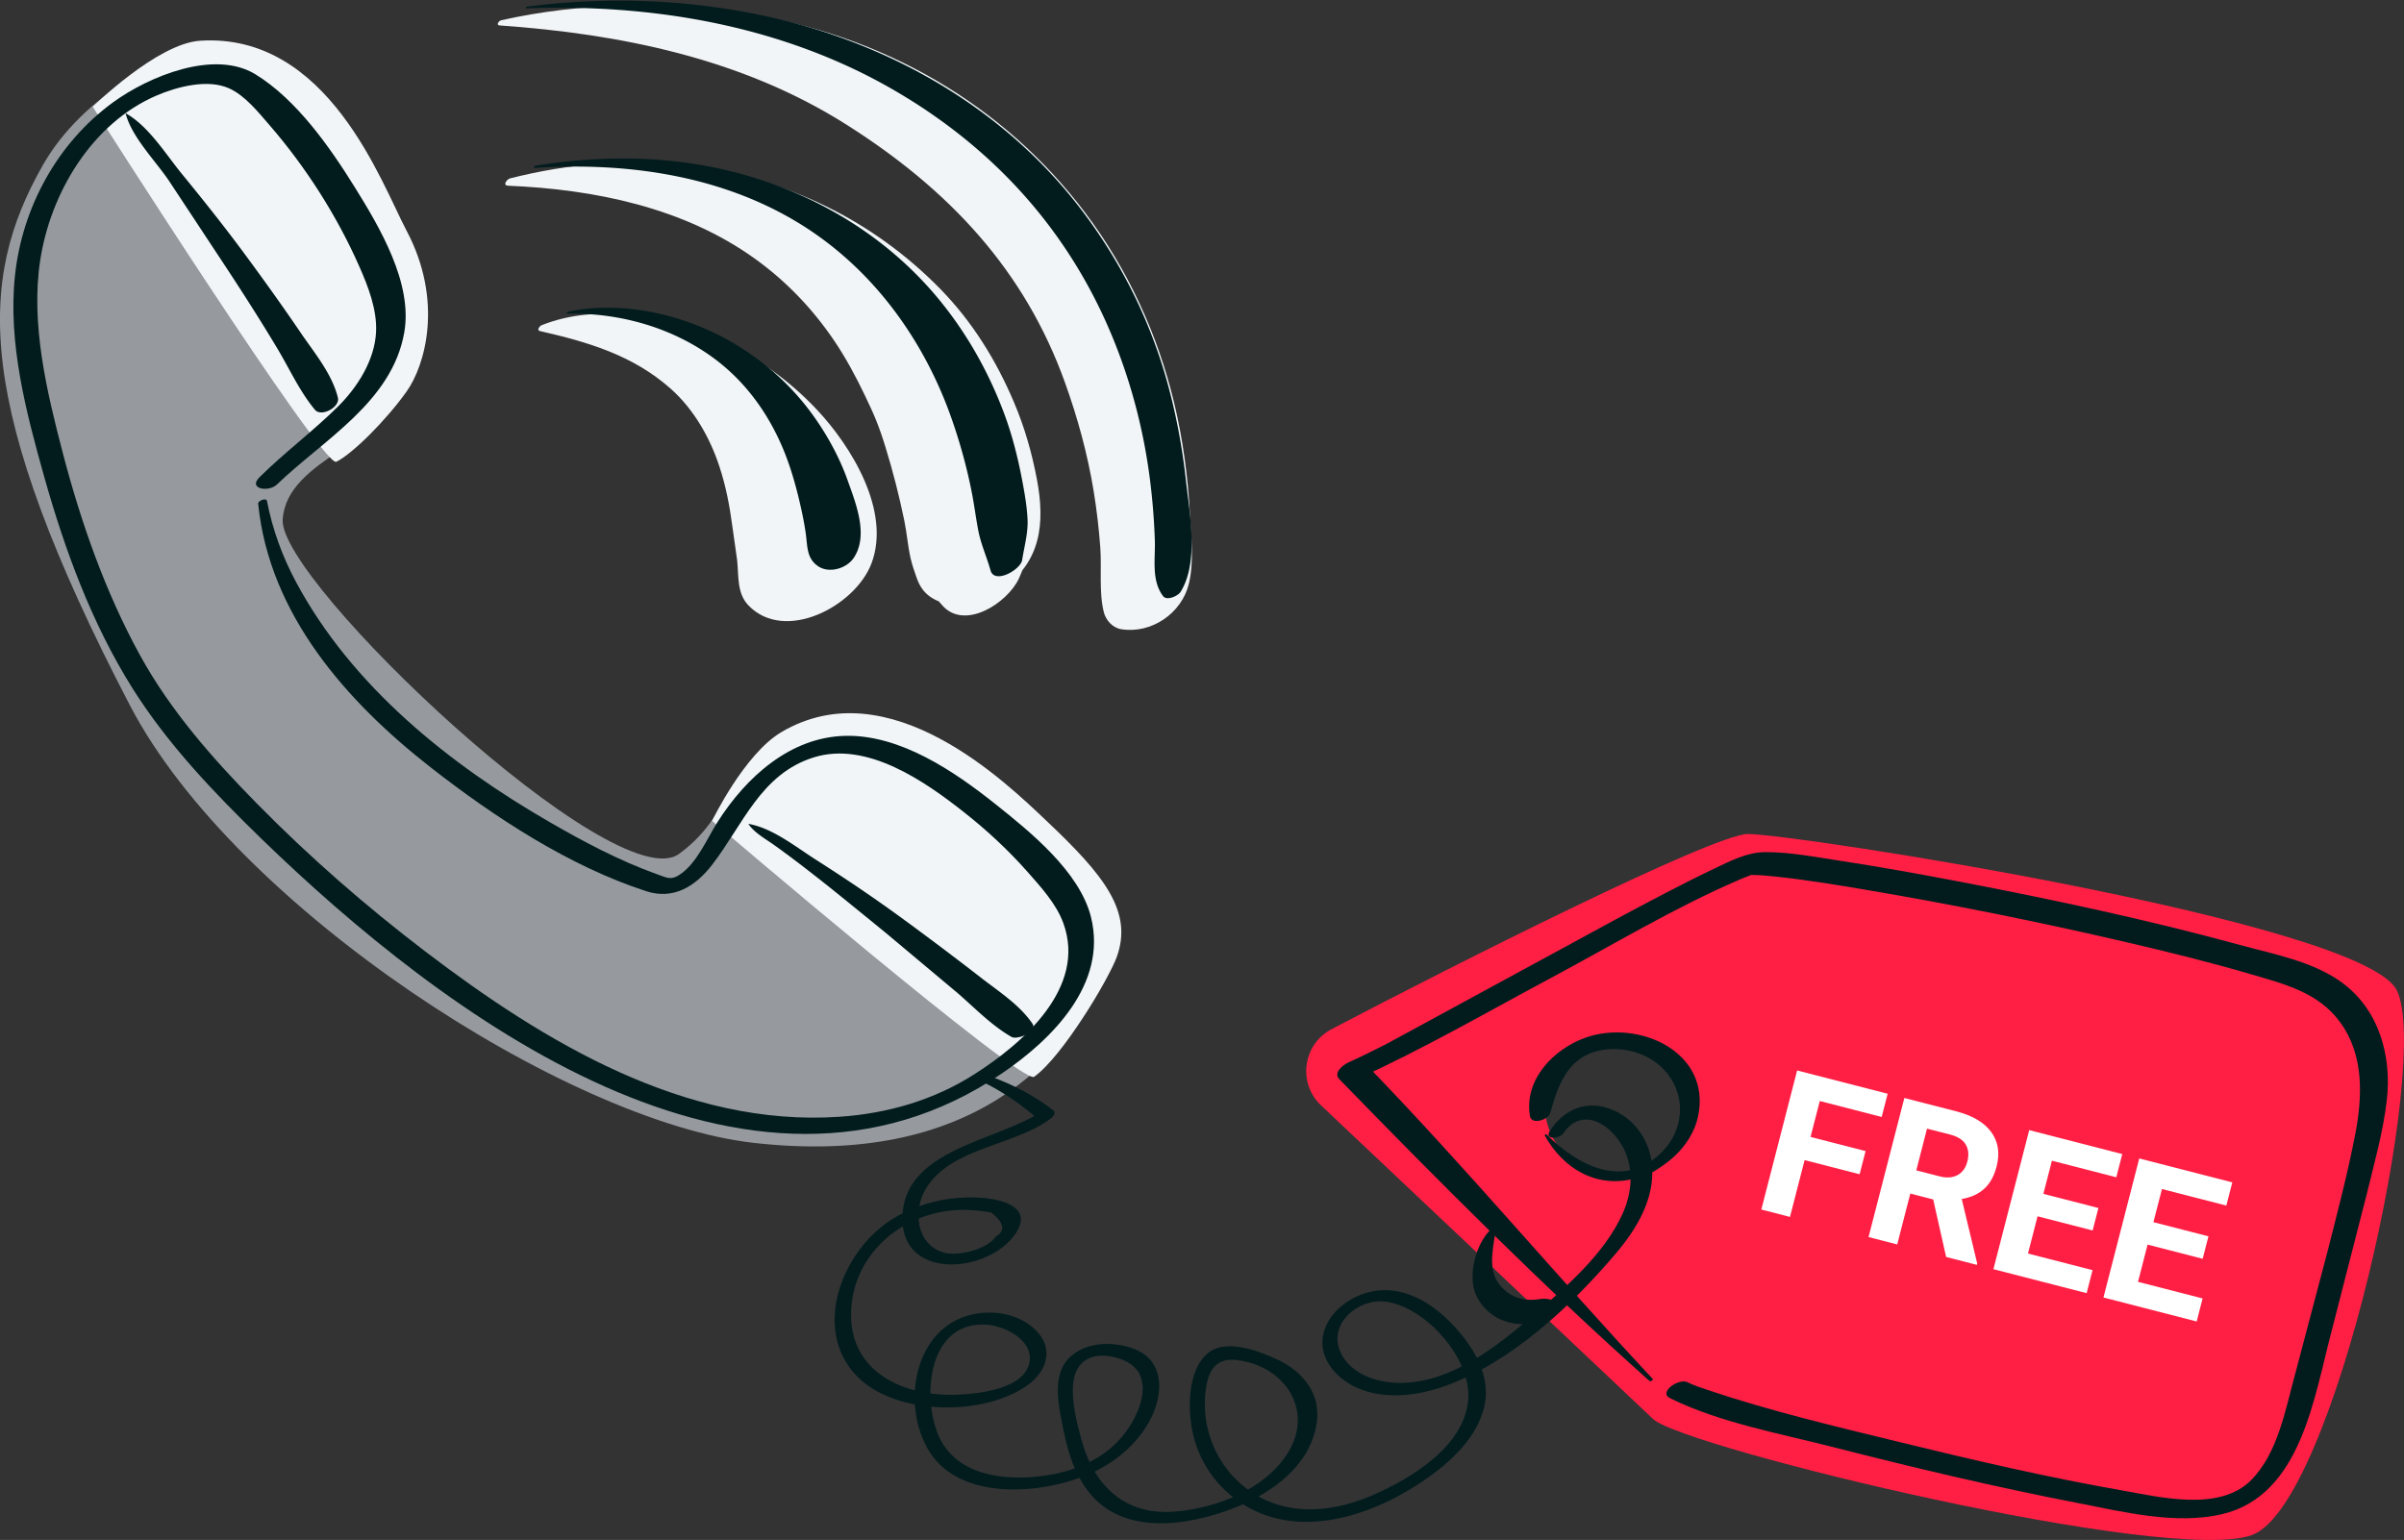 <svg xmlns="http://www.w3.org/2000/svg" viewBox="0 0 582.23 373.08"><rect x="0" y="0" width="582.23" height="373.08" fill="#333333" stroke="none"/><path d="M10.46 39.87c9.77-17.1 30.09-26.89 37-28 25-4 64 45 52 80-5.31 15.5-30 19-31 34s80.58 92.29 96 81 9-24 36-33c17.73-5.91 80 37 69 60s-34 49-87 43c-44.99-5.09-125.5-57.01-151-106-38-73-37-103-21-131z" fill="#969a9e"/><path d="M22.46 25.87s55.78 87.61 59 86c4-2 12-10 17-17 4.54-6.36 9-22 0-39-6.1-11.52-19-48-50-46-10.42.67-26 16-26 16zm150 173s75.07 64.1 78 62c7-5 18.16-23.94 20-29 4-11-3.02-19.79-17-33-9.48-8.96-38-37-64.22-21.5-8.99 5.31-16.78 21.5-16.78 21.5zM123.02 44.99c20.97.87 42.62 5.29 59.91 17.75 7.54 5.44 13.9 12.1 19.11 19.8 2.82 4.17 5.18 8.58 7.36 13.11 2.33 4.83 3.48 7.52 5.13 12.91 1.77 5.76 3.28 11.69 4.49 17.59.61 2.97.84 6.05 1.5 9 .36 1.62.95 3.33 1.51 4.9 1.41 3.95 3.89 5.38 7.82 6.48l-4.07-2.69 2.32 2.69c5.45 6.43 15.96-.49 18.67-6.38 0-.02 1.39-3.16 1.04-2.57l-5.43 5.25c9.85-6.47 10.74-16.19 8.75-26.71-1.22-6.44-2.96-12.55-5.52-18.59-4.32-10.21-10.1-19.57-17.87-27.52-16.28-16.64-37.42-26.89-60.53-29.77-14.91-1.86-29.15-.69-43.69 2.98-.74.19-1.87 1.7-.49 1.76h0zm-2.01-38.83c29.28 2.07 58.53 7.99 83.7 23.85s43.48 35.49 53.24 62.73c3.06 8.54 5.45 17.25 6.92 26.21.74 4.52 1.27 9.08 1.61 13.65.37 5.04-.36 10.82.85 15.69.48 1.95 2.11 3.8 4.19 4.14 7.3 1.2 14.71-3.81 16.43-11.08 1.26-5.32.53-11.44.24-16.87-.48-9.03-1.71-18.03-3.81-26.83-3.95-16.56-11.25-32.4-21.49-46.02-19.92-26.48-49.48-43.34-82.16-48.25C160.89.4 140.96.52 121.37 4.91c-.55.12-1.32 1.19-.35 1.25h0zm9.75 74.04c11.6 2.65 22.47 5.83 31.62 13.92 5.72 5.06 9.61 12.02 11.9 19.03 1.51 4.62 2.43 9.34 3.06 14.15l1.19 8.41c.41 3.8-.11 7.99 2.73 10.95 8.82 9.19 25.89.22 29.81-10.18 4.76-12.63-4.83-28.4-13.49-37.51-6.62-6.96-14.46-12.55-23.22-16.51-12.94-5.86-29.63-9.11-43.21-3.66-.44.18-1.24 1.21-.39 1.41h0z" fill="#f2f5f7"/><g fill="#021c1e"><path d="M62.53 122.06c2.69 26.83 21.45 47.99 41.91 63.96 15.35 11.98 33.4 23.83 52.1 29.9 6.52 2.12 11.86-1.14 15.91-6.38 7.5-9.71 11.81-22.07 24.67-26.06s26.9 5.82 36.5 13.41c5.46 4.31 10.6 9.09 15.21 14.3 3.23 3.66 6.98 7.75 8.69 12.42 5.76 15.75-9.91 29.23-21.51 36.63-9.87 6.3-21.07 9.53-32.74 10.32-37.36 2.53-71.61-18.2-100.2-40-14.42-10.99-28.15-22.97-40.87-35.91-10.71-10.89-20.94-22.51-28.32-35.96-8.41-15.34-14.28-32.14-18.69-49.03-3.86-14.78-7.79-31.19-5.46-46.54 2.48-16.37 12.53-33.26 28.22-39.99 4.95-2.12 12.31-4.06 17.51-1.74 3.85 1.71 7.12 5.82 9.8 8.91 8.78 10.13 16.37 22.01 21.77 34.28 2.16 4.89 4.31 10.42 4.05 15.86-.33 6.81-4.5 13.37-9.21 18.04-6.06 6-12.94 11.12-19.01 17.12-2.92 2.89 2.23 3.69 4.19 1.8 11.32-10.92 27.94-20.02 30.87-36.91 2.07-11.93-5.99-25.47-11.98-35.11S71.85 24.12 61.86 18s-25.9.55-34.48 6.79C13.92 34.59 5.39 50.24 3.63 66.71s2.75 33.37 7.07 48.77c4.99 17.76 11.54 35.61 21.4 51.29 8.5 13.52 19.8 25.36 31.21 36.43 43.93 42.62 117.98 98.51 179.41 56.81 12.12-8.23 25.55-21.65 21.51-37.83-2.74-11-14.73-20.67-23.1-27.34-9.99-7.96-23.05-16.87-36.4-16.57s-24.04 10.02-30.94 20.87c-2.58 4.06-5.05 10.1-9.23 12.8-2.07 1.34-2.9.76-5.62-.21-8.89-3.2-17.4-7.71-25.57-12.42-24.53-14.13-48.14-33.02-61.69-58.34-3.3-6.17-5.7-12.74-7.02-19.61-.16-.83-2.22-.09-2.14.7h0z"/><path d="M30.43 27.53c1.58 5.82 7.17 11.35 10.5 16.28L54.6 64.53c4.29 6.52 8.49 13.09 12.5 19.78 3.02 5.03 5.43 10.45 9.17 14.96 1.54 1.86 6.13-.64 5.57-2.91-1.42-5.79-5.68-10.85-9.01-15.74-4.42-6.51-9.01-12.9-13.68-19.23s-9.91-12.92-15.07-19.22c-3.92-4.79-8.07-11.59-13.56-14.68-.03-.02-.11.02-.1.06h0zm99.17 13.15c22.17-1.44 45.17 1.78 64.33 13.66 17.52 10.86 29.97 28.12 36.67 47.45 1.98 5.7 3.6 11.59 4.76 17.52.59 2.99.97 6.01 1.53 9 .65 3.5 2.04 6.44 3.01 9.88s7.3-.17 7.66-2.52c.52-3.36 1.47-6.54 1.3-9.93-.15-3-.65-5.93-1.2-8.88-1.08-5.79-2.5-11.5-4.59-17.02-3.89-10.29-9.38-19.9-16.5-28.3-14.17-16.72-34.14-27.39-55.58-31.35-13.72-2.53-27.54-2.23-41.28-.06-.33.05-.62.59-.12.56h0zm-2.08-38.66c30.93-1.13 62.35 4.26 89.34 20.02s45.73 38.61 55.51 67.45c2.94 8.66 4.98 17.6 6.14 26.68a159.69 159.69 0 0 1 1.18 14.66c.16 4.61-.9 9.72 2 13.59.92 1.23 3.66-.07 4.25-1.04 4.49-7.3 2.16-18.98 1.26-27.17s-2.5-16.68-4.83-24.77c-4.39-15.23-11.74-29.5-21.52-41.97-19.12-24.35-47.07-39.79-77.17-45.93-18.45-3.78-37.36-4.35-56.01-1.93-.24.03-.56.42-.16.41h0zM137.5 76c12.81-.25 25.88 3.49 36.1 11.33 6.72 5.16 11.77 11.95 15.28 19.63 2.01 4.4 3.41 8.97 4.55 13.66.69 2.87 1.31 5.72 1.72 8.64.44 3.16.18 6.1 3.1 7.99 2.62 1.7 6.79.48 8.51-2.08 3.65-5.46.57-13.08-1.48-18.83-1.81-5.09-4.41-9.96-7.45-14.42-5.17-7.58-11.91-13.84-19.78-18.55-11.73-7.03-26.89-10.69-40.44-7.86-.27.06-.54.49-.1.48h0zm43.81 123.71c1.51 2.13 4.1 3.53 6.19 5.02 2.76 1.97 5.47 4.01 8.15 6.09 6.35 4.91 12.53 10.03 18.76 15.09l17.47 14.64c4.28 3.7 8.17 7.82 13.08 10.65 1.41.82 6.46-1.23 5.09-3.21-3.17-4.6-8.03-7.68-12.42-11.09a805.62 805.62 0 0 0-19.64-14.78c-6.62-4.83-13.49-9.44-20.43-13.87-4.84-3.08-10.41-7.6-16.18-8.63-.03 0-.11.03-.08.07h0z"/></g><path d="M580.46 239.87c-8.46-16.62-147-38-157.21-37.81-8.45.15-70.5 31.39-100.76 47.28-6.94 3.65-8.25 13.03-2.57 18.43l80.54 76.1c8 7 125.16 35.39 145 28s43.46-115.38 35-132zm-189 45c-15-4-17-9-18-21-.71-8.47 13-12 21-12s12 3 14 12-4.4 24.36-17 21z" fill="#ff1f44"/><path d="M400.23 334.02c-23.57-25.22-45.65-51.73-69.72-76.49l-2.2 4.05c16.06-7.24 31.45-16.17 46.98-24.47s30.17-17.19 46-24c.93-.4 1.87-.77 2.82-1.13.04-.01-.7 0 .32 0 1.71 0 3.42.16 5.35.36 7.41.77 14.77 1.99 22.12 3.23 21.17 3.58 42.25 7.84 63.16 12.71 10.14 2.36 20.26 4.86 30.25 7.79 8.02 2.35 16.14 4.39 21.37 11.47 5.97 8.09 5.5 18.25 3.67 27.62s-4.16 18.24-6.45 27.29l-7.99 30.28c-2.39 8.66-4.18 19.29-10.71 25.86-7.66 7.71-22.02 4.12-31.44 2.46-18.06-3.18-35.97-7.35-53.78-11.7-15.52-3.79-31.25-7.5-46.41-12.61-1.64-.55-3.31-1.1-4.87-1.87-2.13-1.05-7.13 2.44-4.23 3.87 12.09 5.95 26.56 8.54 39.51 11.85 19.59 5.01 39.3 9.68 59.16 13.53 11.02 2.14 23.83 5.37 35.08 2.7 19.19-4.56 22.24-28.51 26.54-44.56l8.43-32.87c1.82-7.51 4-15.18 4.88-22.87 1.25-10.84-1.97-22.15-11.15-28.69-6.97-4.96-16.31-6.68-24.42-8.9-22.32-6.1-45-10.95-67.71-15.3-9.81-1.88-19.65-3.65-29.53-5.16-5.81-.89-11.84-2.06-17.74-2.03-4.45.02-8.56 2.19-12.5 4.07-8.07 3.85-15.96 8.09-23.84 12.3l-55.39 30.11c-3.05 1.55-6.11 3.07-9.22 4.48-1.27.57-3.74 2.46-2.2 4.05 24.36 25.06 48.99 49.8 75.08 73.08.27.24 1.1-.18.79-.5h0zm-26.11-58.95c4.47 8.15 12.73 12.98 22.07 10.38 6.9-1.92 13.55-7.79 15.07-14.98 3.31-15.72-14.53-23.6-27.24-19.09-7.82 2.78-14.94 10.23-13.49 18.97.38 2.32 4.47.94 4.94-.74 1.84-6.64 4.2-13.33 11.66-15.04 5.94-1.36 12.8.64 16.65 5.46 4.78 5.98 3.87 14.17-1.56 19.36-9.16 8.75-20.09 3-27.67-4.55-.11-.11-.51.05-.42.22h0z" fill="#021c1e"/><path fill="#fff" d="M450.39 284.48l-13.33-3.43-3.54 13.77-6.94-1.79 8.67-33.69 21.93 5.64-1.45 5.62-14.99-3.86-2.24 8.7 13.33 3.43-1.44 5.6zm17.8 6.1l-5.53-1.42-3.17 12.33-6.94-1.79 8.67-33.69 12.52 3.22c3.98 1.02 6.82 2.7 8.52 5.03s2.14 5.11 1.3 8.35c-.59 2.3-1.58 4.09-2.97 5.37s-3.21 2.11-5.47 2.5l3.75 15.64-.08.32-7.45-1.92-3.14-13.96zm-4.08-7.04l5.6 1.44c1.74.45 3.21.35 4.39-.29s1.98-1.74 2.38-3.3c.41-1.59.28-2.95-.39-4.1-.67-1.14-1.94-1.95-3.8-2.43l-5.58-1.43-2.6 10.11zm42.7 14.56l-13.33-3.43-2.32 9.02 15.64 4.02-1.43 5.58-22.58-5.81 8.67-33.69 22.54 5.8-1.45 5.62-15.59-4.01-2.07 8.03 13.33 3.43-1.4 5.44zm26.65 6.86l-13.33-3.43-2.32 9.02 15.64 4.02-1.43 5.58-22.58-5.81 8.67-33.69 22.54 5.8-1.45 5.62-15.59-4.01-2.07 8.03 13.33 3.43-1.4 5.44z"/><g fill="#021c1e"><path d="m237.81,262.03c5.12,2.43,9.5,5.58,13.79,9.23l.76-2.06c-10.59,7.3-34.04,9.07-33.81,26.28.2,14.83,20.83,12.92,27.34,3.5,4.61-6.66-3.54-8.54-8.68-8.83-7.61-.43-15.43,1.44-21.82,5.67-11.46,7.61-18.75,26.11-8.01,37.43,9.27,9.77,30.84,9.96,41.44,2.37,4.78-3.43,6.56-8.9,1.98-13.41-3.92-3.86-9.97-4.93-15.21-3.79-14.29,3.1-17.5,21.98-10.51,33.24,7.74,12.48,28.77,10.31,40.05,4.85,5.79-2.8,11.01-7.42,13.81-13.28s3-13.45-3.96-16.31c-4.86-2-11.58-1.99-15.68,1.7-4.94,4.43-2.78,12.5-1.66,18.17,1.34,6.73,3.84,13.76,9.49,18.08s13.32,4.78,20.22,3.66c12.53-2.03,29.48-9.56,31.56-23.83,1.03-7.05-3.32-12.37-9.38-15.25-4.41-2.1-12.33-5.16-16.75-1.82-5.02,3.79-5.1,12.95-4.12,18.45,1.38,7.75,5.98,14.43,12.69,18.54,14.36,8.79,32.73,1.97,45.23-7.16,5.54-4.05,11.16-9.53,12.85-16.44,1.81-7.41-2.18-14.12-6.99-19.45s-11.66-9.9-19.15-8.87c-5.2.72-10.59,4.19-12.43,9.27-2.27,6.25,2.33,11.83,7.81,14.25,6.77,2.99,14.75,1.94,21.51-.5,15.91-5.73,30.32-19.29,41.09-31.95,5.06-5.94,9.5-13.21,8.85-21.32-.53-6.61-4.86-12.42-11.41-14.2-5.57-1.51-10.48,1.16-13.41,5.86-1.29,2.07,2.44,1.77,3.31.49,4.69-6.87,11.76-2,14.6,3.59,2.54,5,2.04,10.78-.2,15.78-4.36,9.76-13.76,17.88-21.73,24.72-8.79,7.54-19.62,16.13-31.77,16.33-5.2.09-11.38-1.61-14.28-6.35-4.46-7.31,3.49-14.52,10.85-13.25,9.44,1.62,20.09,13.57,19.52,23.35-.67,11.52-13.89,19.46-23.29,23.52-11.38,4.91-24.07,5.18-33.24-4.17-3.9-3.97-6.4-9.29-7.07-14.81-.32-2.61-.24-5.22.23-7.81.76-4.23,2.88-6.54,7.38-6,11.51,1.39,18.79,12.18,12.22,22.6-5.58,8.85-17.48,13.37-27.54,14.12-11.64.87-19.09-6.06-22.17-16.77-1.21-4.22-2.61-9.65-2.23-14.08.41-4.84,3.54-7.38,8.14-6.88,3.06.33,6.66,1.59,8.03,4.59,2.16,4.73-1.19,11.19-4.14,14.79-4.2,5.11-10.33,8.01-16.73,9.26-9.98,1.95-23.73,1.15-28.08-9.82-3.88-9.79-1.96-27.33,11.86-26.38,4.43.3,11.42,3.76,10.33,9.2-1.27,6.38-12.25,7.55-17.38,7.75-13.11.53-26.51-5.52-25.77-20.52.69-14,12.88-23.87,26.4-24.24,1.74-.05,3.43.06,5.15.28.8.1,1.61.22,2.4.38,3.1,2.46,3.46,4.4,1.07,5.83-2.24,3.18-9.24,4.76-12.52,3.86-6.76-1.87-7.63-10.29-4.35-15.59,6.13-9.92,21.18-10.21,30.07-16.8.5-.37,1.58-1.41.76-2.06-4.73-3.7-10.11-6.41-15.74-8.44-.77-.28-2.73.91-1.59,1.46h0Z"/><path d="m361.8,297.21c-4.23,3.21-6.65,11.97-4.17,16.84,2.74,5.38,7.97,7.33,13.81,6.63,1.89-.23,5.11-1.37,5.35-3.67.25-2.44-2.29-2.55-4.11-2.26-3.92.62-7.52-.66-9.84-3.99-2.68-3.85-.95-9.26-.53-13.47.02-.25-.41-.15-.51-.08h0Z"/></g></svg>
